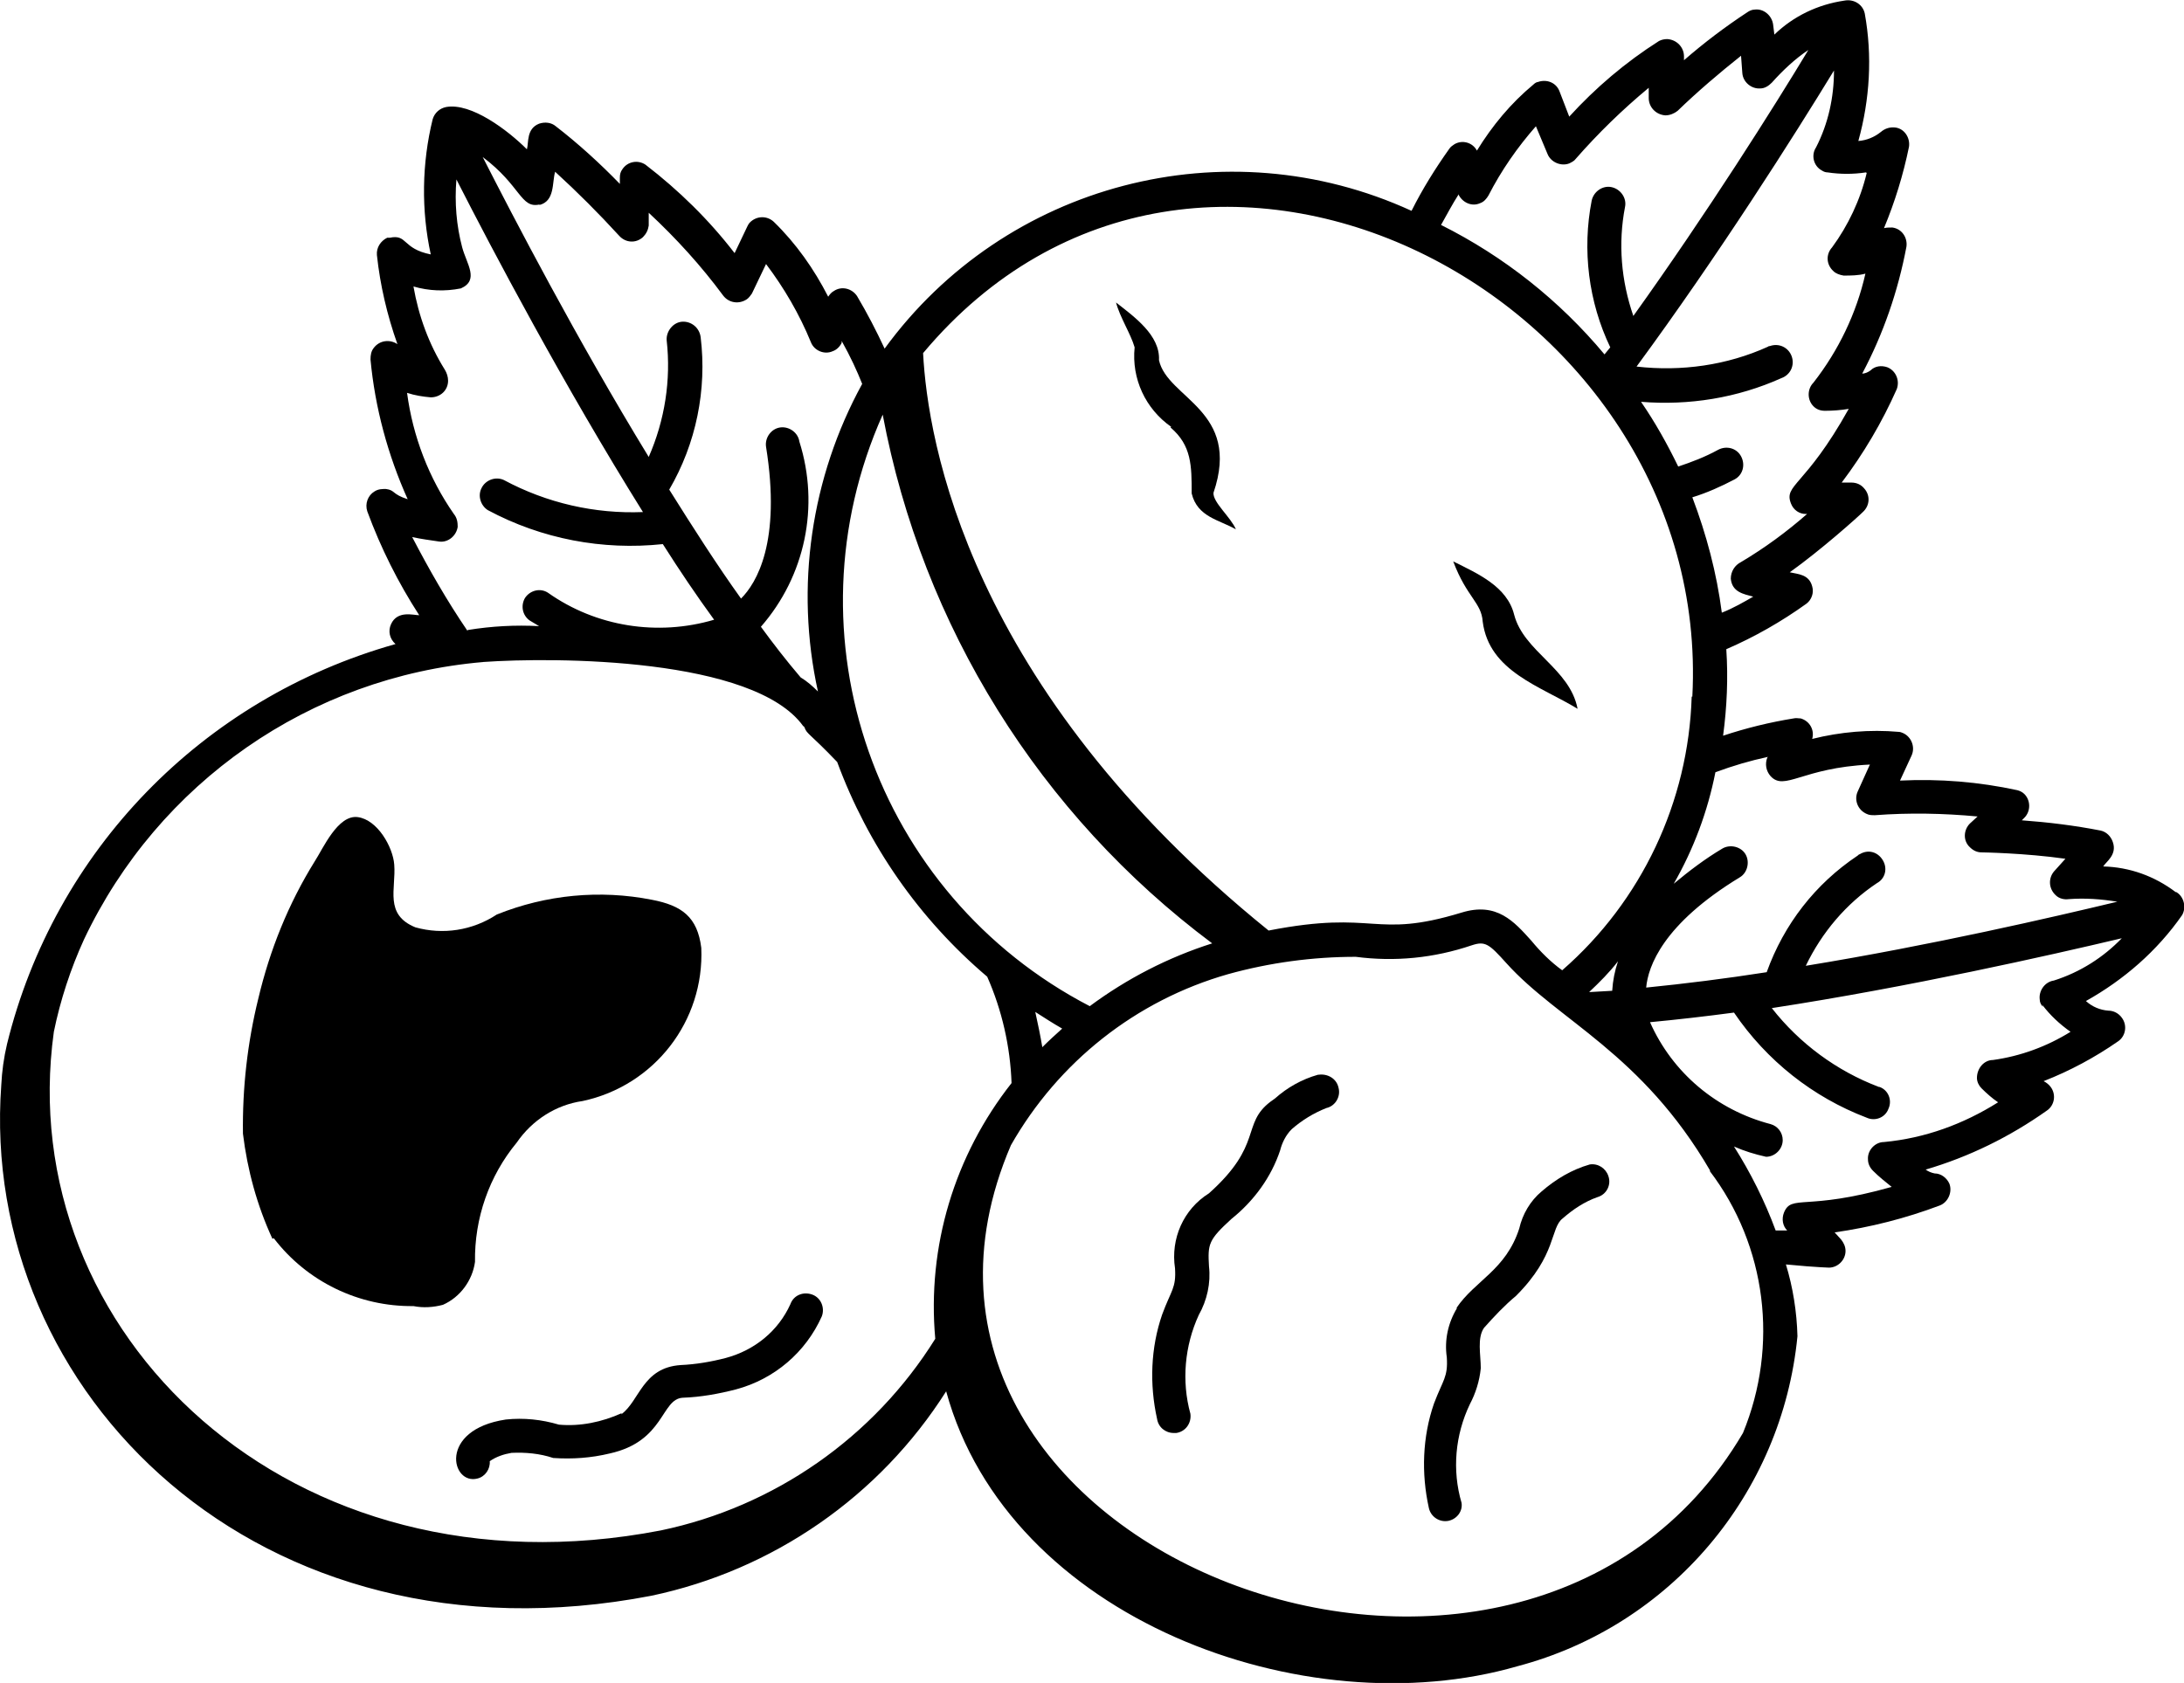 <?xml version="1.0" encoding="UTF-8"?>
<svg id="Layer_2" data-name="Layer 2" xmlns="http://www.w3.org/2000/svg" xmlns:xlink="http://www.w3.org/1999/xlink" viewBox="0 0 34.07 26.26">
  <defs>
    <style>
      .cls-1 {
        fill: none;
      }

      .cls-2 {
        clip-path: url(#clippath);
      }
    </style>
    <clipPath id="clippath">
      <rect class="cls-1" width="34.07" height="26.26"/>
    </clipPath>
  </defs>
  <g id="Layer_1-2" data-name="Layer 1">
    <g id="Group_133" data-name="Group 133">
      <g class="cls-2">
        <g id="Group_132" data-name="Group 132">
          <path id="Path_446" data-name="Path 446" d="M10.16,24.9c1.9-.4,3.56-1.55,4.6-3.19.97,3.55,5.59,5.25,8.91,4.29,2.39-.63,4.13-2.69,4.37-5.15-.01-.38-.07-.76-.18-1.12.51.05.72.05.67.05.14,0,.26-.12.26-.26,0-.07-.03-.13-.07-.18l-.1-.11c.56-.08,1.11-.22,1.64-.42.13-.05.2-.21.15-.34-.04-.09-.13-.16-.23-.16-.05-.01-.1-.03-.14-.06.68-.2,1.31-.51,1.89-.92.12-.08.15-.25.06-.37-.03-.04-.07-.07-.11-.09.41-.16.8-.37,1.16-.62.12-.08.15-.25.06-.37-.05-.07-.13-.11-.21-.11-.13-.01-.25-.06-.35-.15.59-.33,1.11-.78,1.5-1.34.07-.12.03-.29-.09-.36,0,0,0,0-.01,0-.33-.25-.72-.39-1.13-.4.04-.07.22-.18.15-.38-.03-.09-.1-.16-.19-.18-.41-.08-.82-.13-1.23-.16l.04-.04c.1-.1.1-.27,0-.37-.03-.03-.07-.05-.11-.06-.6-.13-1.21-.18-1.83-.15l.18-.39c.06-.13,0-.29-.13-.35-.02-.01-.05-.02-.07-.02-.45-.04-.91,0-1.35.11.04-.14-.04-.28-.18-.32-.04,0-.07-.01-.11,0-.37.06-.74.15-1.1.27.06-.45.08-.9.05-1.35.44-.19.86-.43,1.25-.71.08-.06.12-.17.09-.27-.05-.19-.22-.19-.35-.22.49-.35,1.06-.86,1.14-.94.11-.1.12-.26.02-.37-.05-.06-.12-.09-.2-.09h-.15c.34-.45.63-.94.86-1.46.05-.14-.02-.29-.15-.34-.09-.03-.19-.02-.26.05-.04.03-.09.05-.13.05.33-.62.56-1.29.69-1.98.02-.14-.07-.28-.22-.3-.05,0-.09,0-.13.01.17-.41.3-.83.39-1.27.02-.14-.07-.28-.21-.3-.08-.01-.16.01-.23.07-.1.08-.22.13-.35.14.18-.65.22-1.33.1-1.99-.03-.14-.17-.23-.32-.2-.41.06-.79.24-1.09.53l-.02-.16c-.02-.14-.15-.25-.29-.23-.04,0-.08.02-.11.04-.35.23-.68.48-.99.75v-.06c0-.14-.11-.26-.26-.27-.05,0-.09.01-.13.03-.52.33-.99.73-1.4,1.18l-.15-.39c-.05-.14-.2-.2-.34-.15-.02,0-.05.02-.07.04-.35.29-.64.64-.88,1.03-.07-.13-.23-.17-.35-.1-.03.02-.06.04-.08.07-.22.31-.42.63-.59.97-2.9-1.33-6.34-.43-8.22,2.15-.13-.28-.27-.55-.43-.82-.08-.12-.24-.16-.36-.08-.04.02-.07.06-.09.09-.22-.43-.5-.83-.85-1.17-.11-.1-.27-.09-.37.01-.02.02-.03.04-.04.06l-.2.42c-.4-.52-.87-.98-1.39-1.38-.12-.08-.28-.05-.36.07-.03.04-.04.08-.04.13v.1c-.31-.32-.65-.63-1-.9-.07-.06-.17-.07-.26-.04-.2.08-.16.29-.19.4-.3-.3-.87-.73-1.26-.66-.1.02-.18.09-.21.19-.17.69-.18,1.42-.03,2.11-.45-.09-.36-.32-.64-.26h-.04c-.1.05-.17.15-.16.27.05.47.16.94.32,1.39-.12-.08-.28-.06-.37.06-.04.05-.05.11-.05.18.07.75.27,1.49.58,2.18-.25-.08-.19-.14-.34-.16-.06,0-.12,0-.18.04-.1.06-.15.19-.11.31.21.57.48,1.11.81,1.62-.09,0-.34-.08-.44.14-.05.11-.02.23.07.31C3.15,10.9.85,13.28.11,16.29c-.05.21-.08.43-.09.64-.35,4.79,4.01,9.15,10.14,7.97ZM7.29,9.84c-.32-.47-.6-.96-.86-1.46.13.03.29.05.42.07.14.02.27-.09.29-.23,0-.07-.01-.14-.06-.2-.39-.56-.64-1.21-.73-1.89.12.04.25.06.37.07.15,0,.27-.11.27-.26,0-.06-.02-.12-.05-.17-.25-.4-.41-.84-.49-1.3.24.07.49.08.74.03.29-.13.09-.38.02-.64-.09-.34-.12-.7-.09-1.06.56,1.1,1.68,3.22,2.91,5.19-.75.03-1.5-.14-2.17-.5-.13-.06-.29,0-.35.13-.06.12-.01.27.1.34.84.45,1.79.63,2.73.53.26.41.53.81.8,1.18-.88.26-1.84.11-2.59-.42-.12-.08-.28-.04-.36.08-.07.12-.04.27.07.35.05.03.1.06.15.09-.37-.02-.74,0-1.11.06h0ZM13.77,6.47c.62,3.3,2.45,6.24,5.14,8.25-.69.22-1.33.55-1.91.98-3.35-1.74-4.77-5.78-3.23-9.23ZM24.81,15.48h-.02c.16-.15.32-.31.45-.48-.05.15-.08.3-.09.46l-.35.02ZM26.67,18.27c.89,1.17,1.08,2.73.52,4.09-3.47,5.9-14.13,1.83-11.42-4.49.74-1.3,1.95-2.26,3.39-2.67.65-.18,1.32-.27,1.99-.27.61.08,1.22.02,1.81-.18.21-.07.27-.02.54.28.81.9,2.11,1.4,3.18,3.24h0ZM16.57,16.05c-.1.09-.21.19-.31.29-.03-.18-.07-.37-.11-.55.14.09.28.18.42.26ZM31.86,15.68c.12.16.27.3.44.42-.37.23-.78.38-1.21.44-.14,0-.25.13-.25.28,0,.06.03.12.07.16.08.08.17.16.26.22-.54.34-1.14.56-1.78.62-.14,0-.26.13-.25.27,0,.07.03.13.08.18.09.09.19.17.29.25-1.34.38-1.56.11-1.68.4-.04.1-.02.21.05.28h.01s-.19,0-.19,0c-.17-.46-.39-.9-.65-1.31.16.07.32.12.5.16.14,0,.26-.12.26-.26,0-.12-.08-.22-.19-.25-.84-.22-1.53-.8-1.88-1.59.42-.04.86-.09,1.31-.15.51.75,1.23,1.32,2.07,1.64.13.06.29,0,.34-.14.06-.13,0-.29-.14-.34,0,0,0,0-.01,0-.66-.25-1.24-.68-1.67-1.23,2.15-.33,4.32-.82,5.46-1.09-.29.3-.65.53-1.06.66-.14.02-.24.16-.22.3,0,.04.02.08.05.11ZM27.57,11.82h0c-.04.1-.02.21.05.29.22.24.49-.13,1.55-.18l-.19.42c-.06.13,0,.29.14.35.04.02.08.02.13.02.53-.04,1.07-.03,1.6.02l-.12.11c-.1.1-.11.27,0,.37.05.05.11.08.18.08,0,0,.68.01,1.31.1l-.18.2c-.09.11-.08.27.03.37.05.05.13.07.2.06.26-.02.51,0,.76.04-1,.24-2.9.68-4.86,1,.25-.52.63-.97,1.11-1.29.13-.07.17-.23.09-.36s-.23-.17-.36-.09c-.01,0-.02.01-.03.02-.66.44-1.15,1.07-1.42,1.82h0c-.64.1-1.28.18-1.88.24.03-.33.26-.99,1.46-1.72.12-.07.16-.24.09-.36-.07-.12-.24-.16-.36-.09-.27.16-.52.35-.76.55.31-.54.53-1.13.65-1.74.27-.1.54-.18.82-.24ZM29.12,2.7c-.1.42-.29.82-.54,1.16-.1.11-.09.27.02.37.04.04.1.06.16.07.11,0,.23,0,.34-.03-.14.62-.42,1.2-.81,1.7-.1.1-.1.27,0,.37.05.05.11.07.18.07.12,0,.25-.01.37-.03-.68,1.22-1.02,1.18-.9,1.48.04.1.13.16.23.16h.02c-.32.28-.66.53-1.03.75-.1.05-.16.15-.16.26.02.21.2.24.35.28-.14.08-.31.18-.49.25-.08-.62-.24-1.22-.46-1.8.23-.07.45-.17.66-.28.13-.07.17-.23.1-.36-.07-.13-.23-.17-.36-.1h0c-.2.11-.41.19-.62.26-.17-.35-.36-.69-.58-1.01.75.06,1.5-.06,2.19-.37.14-.05.21-.2.16-.34-.05-.14-.2-.21-.34-.16-.01,0-.02,0-.03.01-.64.29-1.35.39-2.05.31,1.28-1.74,2.47-3.62,3.08-4.62,0,.42-.09.83-.28,1.2-.08.12-.04.29.09.36.03.02.06.03.09.03.2.03.4.03.6,0ZM22.75,3.03h0c.06.13.21.2.34.14.06-.02.1-.07.13-.12.2-.39.45-.75.74-1.08l.18.43c.05.13.21.2.34.15.04-.02.08-.04.1-.07.35-.4.73-.77,1.14-1.11v.16c0,.14.11.26.26.27.07,0,.14-.03.19-.07.31-.3.65-.59.99-.86l.02.27c.01.14.14.25.28.24.07,0,.13-.04.18-.09.17-.19.36-.37.57-.51-.53.88-1.57,2.53-2.73,4.15-.19-.55-.24-1.13-.13-1.7.03-.14-.07-.28-.21-.31s-.28.07-.31.21c-.15.77-.05,1.58.29,2.29l-.09.11c-.7-.84-1.57-1.53-2.55-2.02.09-.16.18-.33.27-.47ZM26.39,10.87c-.05,1.64-.78,3.19-2.02,4.27-.18-.13-.34-.29-.48-.46-.27-.3-.54-.61-1.09-.44-1.38.42-1.32-.05-3.01.28-4.69-3.79-5.32-7.65-5.39-9.01,4.29-5.12,12.33-.88,12,5.36h0ZM8.41,3.2c.25-.06.2-.35.25-.52.35.32.68.65,1,1,.1.11.26.12.37.02.05-.05.08-.11.09-.18v-.2c.43.4.82.83,1.16,1.29.09.12.25.14.37.06.03-.02.06-.06.08-.09l.22-.46c.28.37.52.78.7,1.22.05.13.21.2.34.14.06-.02.11-.07.14-.13v-.03c.14.25.24.47.32.67-.8,1.46-1.05,3.17-.69,4.8-.08-.08-.17-.16-.27-.22-.23-.27-.43-.53-.62-.79.69-.79.92-1.88.6-2.89-.02-.14-.16-.24-.3-.22-.14.02-.24.16-.22.3h0c.24,1.49-.15,2.13-.39,2.37-.38-.53-.75-1.11-1.12-1.7.42-.72.59-1.56.49-2.38-.02-.15-.15-.25-.29-.24s-.25.15-.24.29c.07.62-.03,1.25-.28,1.82-1.13-1.85-2.11-3.74-2.59-4.68.6.45.59.81.89.74ZM7.53,10.33c1.13-.08,4.23-.07,5,1,0,0,.01,0,.02.02.04.11.07.08.51.54.48,1.3,1.28,2.45,2.34,3.35.23.52.36,1.09.38,1.66-.89,1.13-1.32,2.55-1.19,3.99-.96,1.54-2.51,2.62-4.28,2.99C4.52,25,.19,20.78.84,16.1c.1-.49.26-.98.47-1.44,1.16-2.45,3.53-4.1,6.23-4.33h0Z"/>
          <path id="Path_447" data-name="Path 447" d="M9.7,22.05c-.31.14-.65.21-.98.18-.27-.08-.55-.11-.83-.08-1.06.16-.85,1.03-.44.92.12-.03.2-.15.19-.27.1-.07.22-.11.34-.13.22-.01.44.01.65.08.3.02.59,0,.88-.07.86-.19.8-.85,1.14-.87.28-.01.56-.06.83-.13.6-.16,1.09-.58,1.34-1.14.05-.13-.01-.29-.15-.34s-.29.01-.34.15h0c-.19.42-.56.72-1.01.84-.23.06-.47.1-.7.11-.6.04-.64.56-.93.77Z"/>
          <path id="Path_448" data-name="Path 448" d="M18.26,6.67c.33.28.33.6.33,1.03.09.37.43.41.69.56-.08-.19-.36-.42-.35-.57.44-1.29-.72-1.47-.85-2.07.02-.39-.39-.68-.67-.9.06.23.23.49.29.7-.05.49.17.96.57,1.24Z"/>
          <path id="Path_449" data-name="Path 449" d="M23.13,9.7c.1.78.91,1.01,1.48,1.36-.12-.63-.84-.89-.99-1.47-.11-.44-.57-.64-.95-.83.21.56.44.64.46.94Z"/>
          <path id="Path_450" data-name="Path 450" d="M20.56,16.77c-.25.07-.48.2-.67.37l-.07.05c-.46.35-.11.67-.96,1.43-.4.25-.6.71-.53,1.17.02.31-.06.34-.2.72-.18.52-.2,1.09-.08,1.63.02.13.13.22.26.22h.04c.14-.02.24-.15.22-.3-.14-.51-.09-1.06.13-1.54.13-.23.19-.5.16-.76-.02-.35-.01-.41.35-.74.35-.28.62-.65.76-1.07.03-.12.09-.24.18-.33.16-.14.34-.25.54-.33.14-.03.23-.18.19-.32-.03-.14-.17-.22-.31-.2h0Z"/>
          <path id="Path_451" data-name="Path 451" d="M22.73,20.41c-.14.23-.2.5-.16.77.02.31-.06.35-.2.72-.18.52-.2,1.09-.08,1.63.03.14.17.23.31.2.13-.03.22-.15.2-.28-.15-.51-.1-1.06.13-1.54.09-.17.15-.36.17-.56,0-.21-.06-.47.05-.63.16-.18.32-.35.5-.5.64-.64.53-1.06.73-1.21.16-.14.34-.26.54-.33.14-.04.22-.19.17-.33-.04-.12-.16-.2-.29-.18-.28.08-.53.23-.75.42-.18.15-.3.36-.35.58-.21.65-.69.81-.98,1.24Z"/>
          <path id="Path_452" data-name="Path 452" d="M4.27,19.32c.52.68,1.33,1.07,2.18,1.06.15.03.31.02.46-.02.27-.12.46-.38.5-.67-.01-.68.22-1.34.65-1.86.24-.35.61-.59,1.03-.65,1.12-.24,1.9-1.25,1.85-2.39-.06-.48-.3-.66-.77-.75-.81-.16-1.65-.08-2.42.23-.38.25-.84.32-1.27.2-.49-.2-.3-.6-.33-.98-.02-.27-.26-.7-.57-.74s-.54.49-.67.69c-.41.66-.7,1.38-.88,2.14-.17.69-.25,1.4-.24,2.11.07.57.22,1.12.46,1.64Z"/>
        </g>
      </g>
    </g>
  </g>
</svg>
